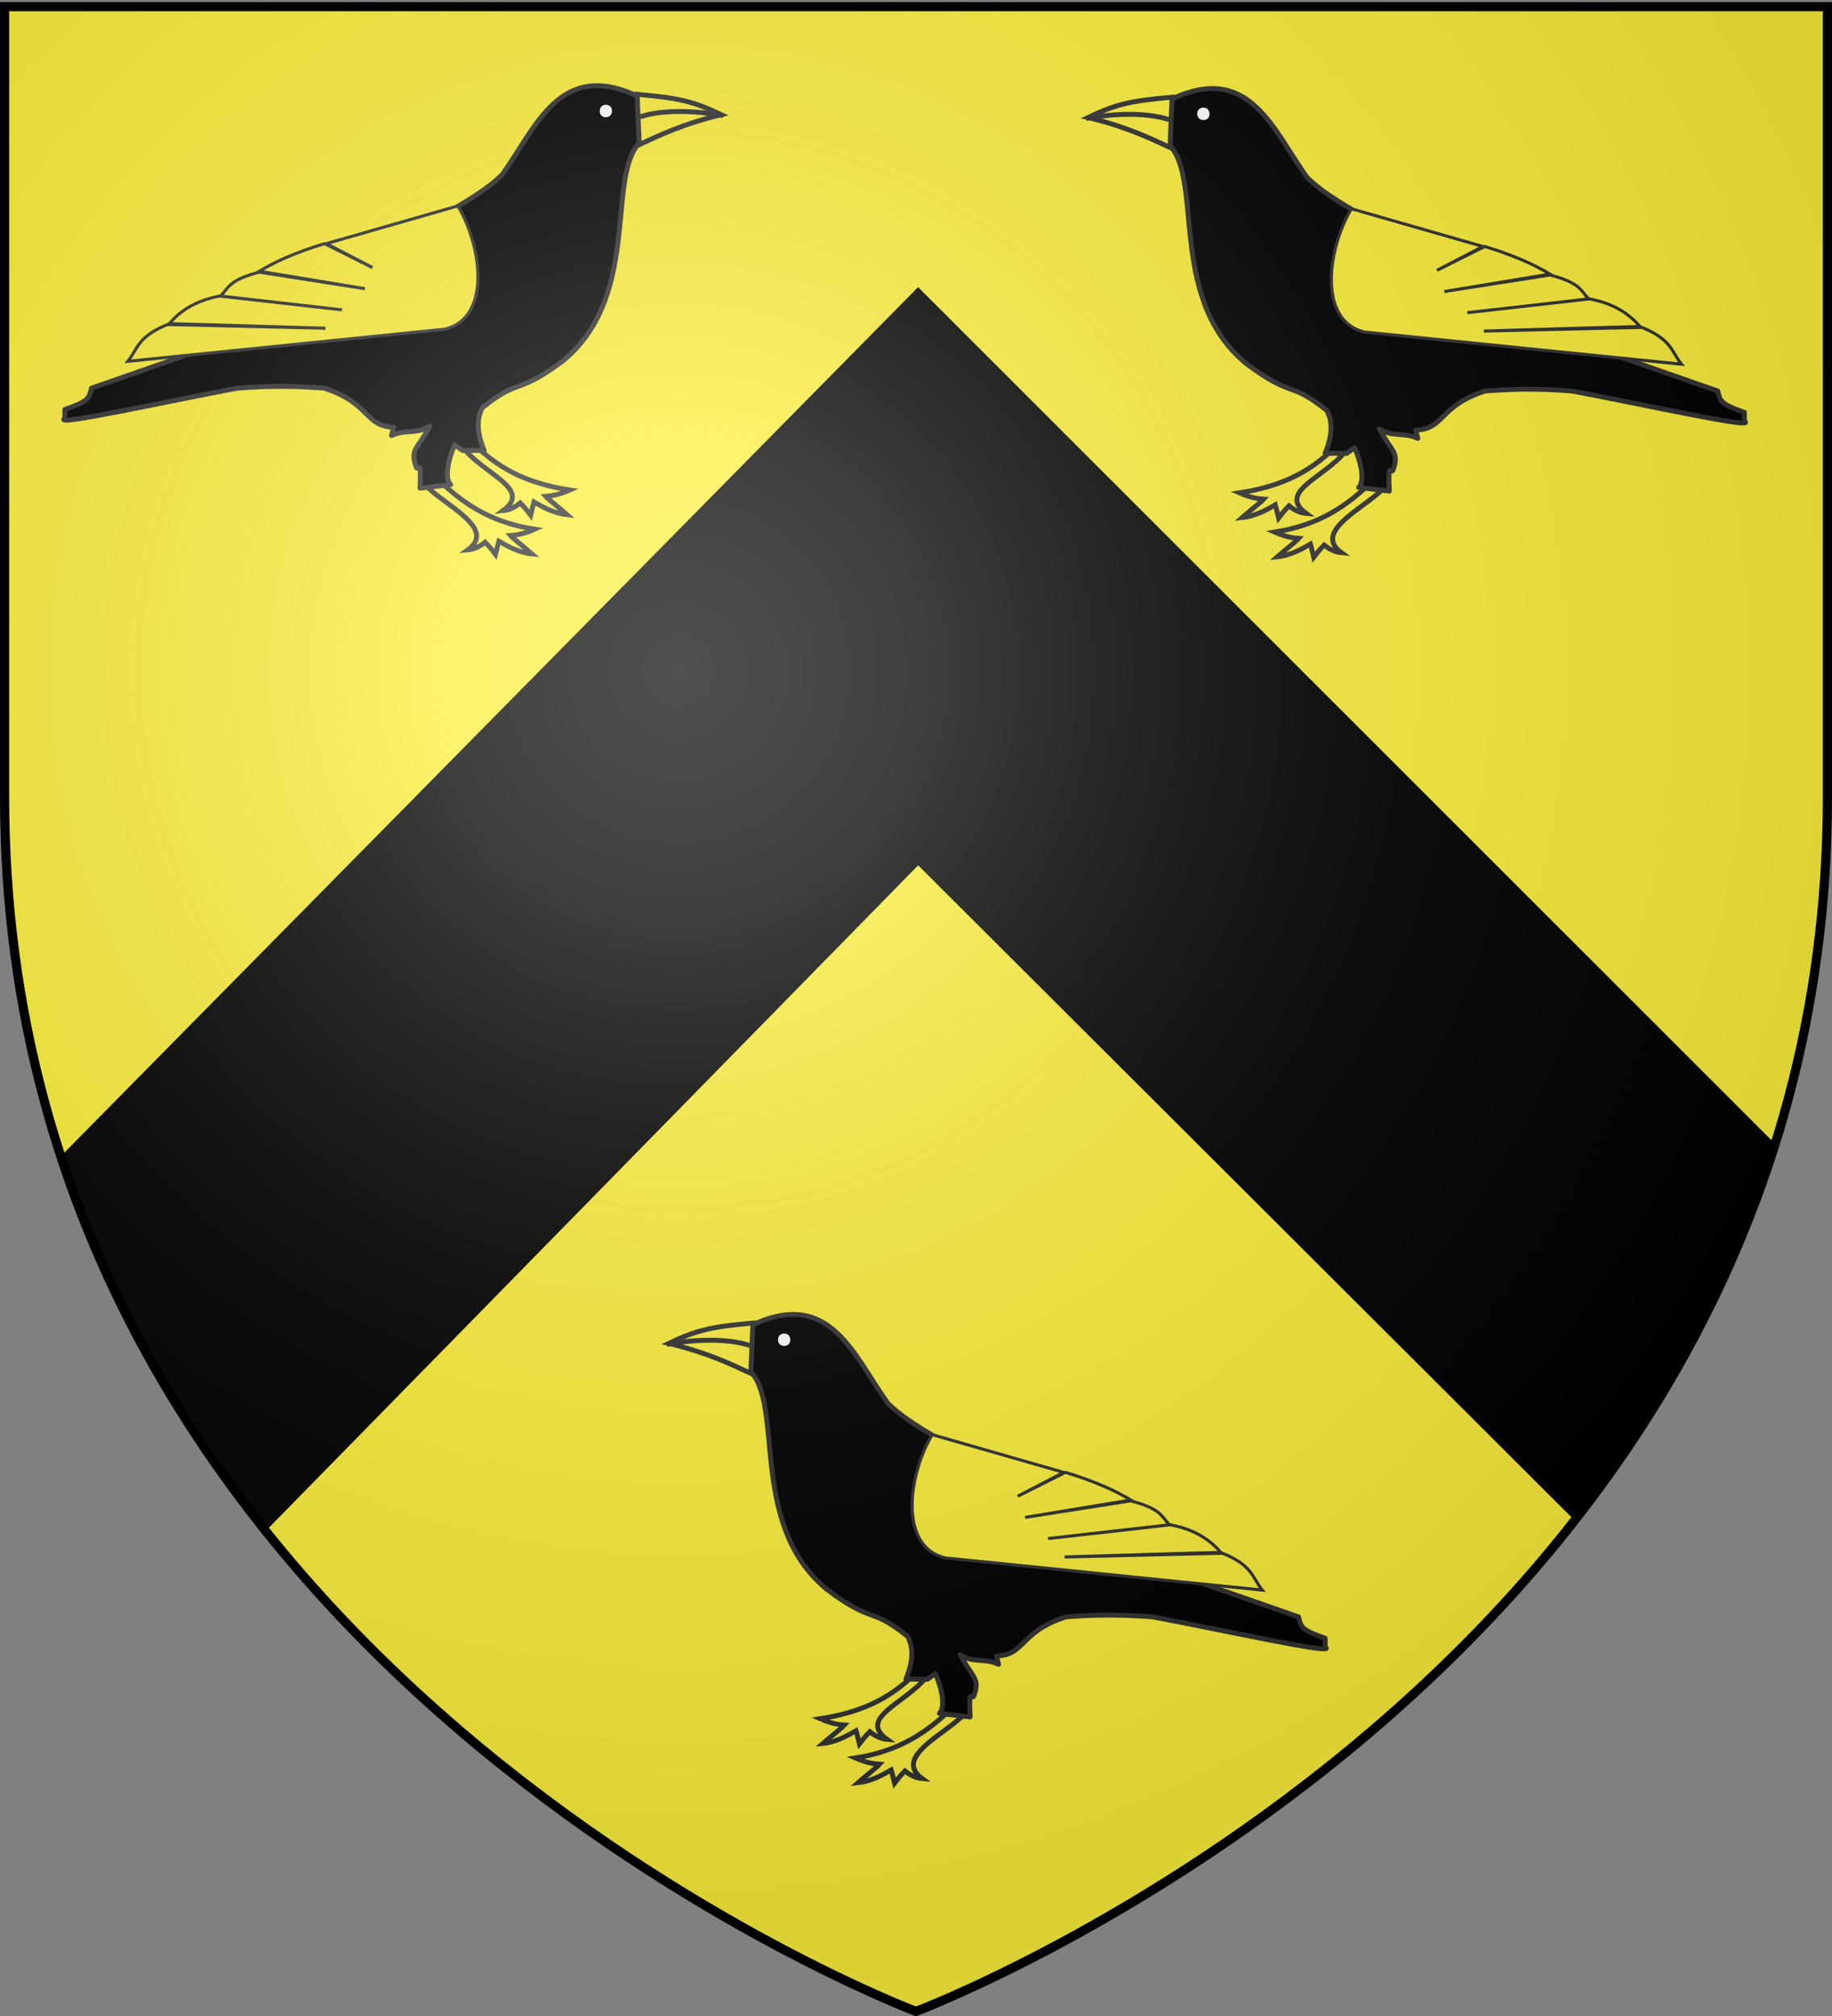 <svg xmlns="http://www.w3.org/2000/svg" xmlns:xlink="http://www.w3.org/1999/xlink" width="600" height="660" version="1.0"><rect width="100%" height="100%" fill="#808080" stroke="none"/><desc>Flag of Canton of Valais (Wallis)</desc><defs><radialGradient xlink:href="#b" id="d" cx="221.445" cy="226.331" r="300" fx="221.445" fy="226.331" gradientTransform="matrix(1.353 0 0 1.349 -77.63 -85.747)" gradientUnits="userSpaceOnUse"/><linearGradient id="b"><stop offset="0" style="stop-color:white;stop-opacity:.314"/><stop offset=".19" style="stop-color:white;stop-opacity:.251"/><stop offset=".6" style="stop-color:#6b6b6b;stop-opacity:.125"/><stop offset="1" style="stop-color:black;stop-opacity:.125"/></linearGradient></defs><g style="display:inline"><path d="M299.872 659.223s298.5-112.32 298.5-397.771V2.9h-597v258.552c0 285.451 298.5 397.771 298.5 397.771" style="fill:#fcef3c;fill-opacity:1;fill-rule:evenodd;stroke:none"/><path d="M300.696 96.13 20.502 380.069c15.38 46.174 38.807 85.97 65.719 119.813l214.475-218.72 215.712 215.157c26.537-34.089 49.46-74.076 64.281-120.406z" style="fill:#000;fill-opacity:1;fill-rule:evenodd;stroke:#000;stroke-width:3;stroke-linecap:butt;stroke-linejoin:miter;stroke-miterlimit:4;stroke-opacity:1;stroke-dasharray:none;display:inline"/><path d="M435.665 147.899c-7.66 7.035-16.424 11.389-29.73 13.455 3.922 1.715 6.35 1.945 7.919 2.055-1.008 1.138-4.742 3.992-7.044 6.033 4.721-.499 8.642-2.917 10.848-4.165.459 1.669.253.82 1.105 4.313 2.063-2.617 1.465-1.953 3.402-3.983 2.784 2.28 5.065 2.436 5.636 2.488-9.571-6.995 5.697-11.657 12.6-20.043zM447.173 159.67c-7.66 7.036-16.424 12.46-29.729 14.527 3.921 1.714 6.35 1.944 7.918 2.054-1.008 1.139-4.741 3.993-7.044 6.034 4.722-.499 8.642-2.917 10.849-4.165.458 1.668.253.82 1.105 4.313 2.063-2.617 1.465-1.953 3.401-3.983 2.785 2.28 5.066 2.436 5.636 2.488-9.57-6.995 7.534-14.566 13.518-20.809z" style="fill:#fcef3c;fill-opacity:1;fill-rule:evenodd;stroke:#313131;stroke-width:1.603;stroke-linecap:butt;stroke-linejoin:miter;stroke-miterlimit:3.986;stroke-opacity:1;stroke-dasharray:none;display:inline"/><path d="M383.382 32.598c25.974-12.445 33.517 10.127 44.798 25.599 8.715 8.459 20.654 12.599 39.562 26.762 22.197 8.34 42.813 17.09 51.198 25.017l-6.4.582 50.035 17.454c.828 3.296.873 4.269 8.727 6.982v2.908c4.68 2.886-34.77-5.843-56.434-9.89-12.02-.969-21.142-.583-28.508 0-15.31 4.982-13.07 12.417-22.69 12.8l.66 2.718c-4.786-2.199-8.357-.273-12.537-3.13 3.679 7.224 6.57 7.502 4.57 13.107-.646 2.666-1.893-3.785-1.35 7.256l-10.031-1.164c1.649-1.683 1.442-6.59-1.334-13.04l-2.617 1.882-7.033-.066c3.318-7.887 1.54-12.071.582-13.963-12.615-10.08-10.756-3.683-26.44-15.38-27.126-22.266-12.656-64.27-27.085-73.053 2.188-4.46 2.285-8.921 2.327-13.381z" style="fill:#000;fill-opacity:1;fill-rule:evenodd;stroke:#313131;stroke-width:1.603;stroke-linecap:butt;stroke-linejoin:round;stroke-miterlimit:3.986;stroke-opacity:1;stroke-dasharray:none"/><path d="M391.308 37.268c.007-3.758 5.58-3.814 5.627 0 .048 3.813-5.634 3.756-5.627 0z" style="fill:#fff;fill-opacity:1;fill-rule:evenodd;stroke:#000;stroke-width:1.603;stroke-linecap:butt;stroke-linejoin:round;stroke-miterlimit:3.986;stroke-opacity:1;stroke-dasharray:none"/><path d="M356.328 38.471c12.688 3.064 20.24 6.75 26.86 9.814l.693-16.472c-13.701 1.203-18.524 2.34-27.553 6.658z" style="fill:#fcef3c;fill-opacity:1;fill-rule:evenodd;stroke:#313131;stroke-width:1.603;stroke-linecap:butt;stroke-linejoin:miter;stroke-miterlimit:3.986;stroke-opacity:1;stroke-dasharray:none"/><path d="M355.688 38.759c18.443-3.224 27.214.45 27.214.45" style="fill:#fcef3c;fill-opacity:1;fill-rule:evenodd;stroke:#313131;stroke-width:1.603;stroke-linecap:butt;stroke-linejoin:miter;stroke-miterlimit:3.986;stroke-opacity:1;stroke-dasharray:none"/><path d="M442.61 68.349c-7.637 12.619-11.283 36.533 4.215 40.346l103.878 10.539c-3.242-4.015-3.11-8.03-12.948-12.044-10.638.2-41.15 1.003-51.788 1.204l36.453-1.106 14.733-.4c-3.562-3.989-8.214-7.434-16.56-9.032l-40.046 4.516 39.745-4.516c-2.546-2.61-2.58-5.22-12.646-7.829l-34.626 5.42 34.626-5.72c-5.056-3.012-11.524-6.023-21.378-9.034l-15.657 7.829 15.055-7.829z" style="fill:#fcef3c;fill-opacity:1;stroke:#313131;stroke-width:1px;stroke-linecap:butt;stroke-linejoin:miter;stroke-opacity:1"/><g style="display:inline"><path d="M435.665 147.899c-7.66 7.035-16.424 11.389-29.73 13.455 3.922 1.715 6.35 1.945 7.919 2.055-1.008 1.138-4.742 3.992-7.044 6.033 4.721-.499 8.642-2.917 10.848-4.165.459 1.669.253.82 1.105 4.313 2.063-2.617 1.465-1.953 3.402-3.983 2.784 2.28 5.065 2.436 5.636 2.488-9.571-6.995 5.697-11.657 12.6-20.043zM447.173 159.67c-7.66 7.036-16.424 12.46-29.729 14.527 3.921 1.714 6.35 1.944 7.918 2.054-1.008 1.139-4.741 3.993-7.044 6.034 4.722-.499 8.642-2.917 10.849-4.165.458 1.668.253.82 1.105 4.313 2.063-2.617 1.465-1.953 3.401-3.983 2.785 2.28 5.066 2.436 5.636 2.488-9.57-6.995 7.534-14.566 13.518-20.809z" style="fill:#fcef3c;fill-opacity:1;fill-rule:evenodd;stroke:#313131;stroke-width:1.603;stroke-linecap:butt;stroke-linejoin:miter;stroke-miterlimit:3.986;stroke-opacity:1;stroke-dasharray:none;display:inline" transform="matrix(-1 0 0 1 592.555 -.933)"/><path d="M383.382 32.598c25.974-12.445 33.517 10.127 44.798 25.599 8.715 8.459 20.654 12.599 39.562 26.762 22.197 8.34 42.813 17.09 51.198 25.017l-6.4.582 50.035 17.454c.828 3.296.873 4.269 8.727 6.982v2.908c4.68 2.886-34.77-5.843-56.434-9.89-12.02-.969-21.142-.583-28.508 0-15.31 4.982-13.07 12.417-22.69 12.8l.66 2.718c-4.786-2.199-8.357-.273-12.537-3.13 3.679 7.224 6.57 7.502 4.57 13.107-.646 2.666-1.893-3.785-1.35 7.256l-10.031-1.164c1.649-1.683 1.442-6.59-1.334-13.04l-2.617 1.882-7.033-.066c3.318-7.887 1.54-12.071.582-13.963-12.615-10.08-10.756-3.683-26.44-15.38-27.126-22.266-12.656-64.27-27.085-73.053 2.188-4.46 2.285-8.921 2.327-13.381z" style="fill:#000;fill-opacity:1;fill-rule:evenodd;stroke:#313131;stroke-width:1.603;stroke-linecap:butt;stroke-linejoin:round;stroke-miterlimit:3.986;stroke-opacity:1;stroke-dasharray:none" transform="matrix(-1 0 0 1 592.555 -.933)"/><path d="M391.308 37.268c.007-3.758 5.58-3.814 5.627 0 .048 3.813-5.634 3.756-5.627 0z" style="fill:#fff;fill-opacity:1;fill-rule:evenodd;stroke:#000;stroke-width:1.603;stroke-linecap:butt;stroke-linejoin:round;stroke-miterlimit:3.986;stroke-opacity:1;stroke-dasharray:none" transform="matrix(-1 0 0 1 592.555 -.933)"/><path d="M356.328 38.471c12.688 3.064 20.24 6.75 26.86 9.814l.693-16.472c-13.701 1.203-18.524 2.34-27.553 6.658z" style="fill:#fcef3c;fill-opacity:1;fill-rule:evenodd;stroke:#313131;stroke-width:1.603;stroke-linecap:butt;stroke-linejoin:miter;stroke-miterlimit:3.986;stroke-opacity:1;stroke-dasharray:none" transform="matrix(-1 0 0 1 592.555 -.933)"/><path d="M355.688 38.759c18.443-3.224 27.214.45 27.214.45" style="fill:#fcef3c;fill-opacity:1;fill-rule:evenodd;stroke:#313131;stroke-width:1.603;stroke-linecap:butt;stroke-linejoin:miter;stroke-miterlimit:3.986;stroke-opacity:1;stroke-dasharray:none" transform="matrix(-1 0 0 1 592.555 -.933)"/><path d="M442.61 68.349c-7.637 12.619-11.283 36.533 4.215 40.346l103.878 10.539c-3.242-4.015-3.11-8.03-12.948-12.044-10.638.2-41.15 1.003-51.788 1.204l36.453-1.106 14.733-.4c-3.562-3.989-8.214-7.434-16.56-9.032l-40.046 4.516 39.745-4.516c-2.546-2.61-2.58-5.22-12.646-7.829l-34.626 5.42 34.626-5.72c-5.056-3.012-11.524-6.023-21.378-9.034l-15.657 7.829 15.055-7.829z" style="fill:#fcef3c;fill-opacity:1;stroke:#313131;stroke-width:1px;stroke-linecap:butt;stroke-linejoin:miter;stroke-opacity:1" transform="matrix(-1 0 0 1 592.555 -.933)"/></g><g style="display:inline"><path d="M435.665 147.899c-7.66 7.035-16.424 11.389-29.73 13.455 3.922 1.715 6.35 1.945 7.919 2.055-1.008 1.138-4.742 3.992-7.044 6.033 4.721-.499 8.642-2.917 10.848-4.165.459 1.669.253.82 1.105 4.313 2.063-2.617 1.465-1.953 3.402-3.983 2.784 2.28 5.065 2.436 5.636 2.488-9.571-6.995 5.697-11.657 12.6-20.043zM447.173 159.67c-7.66 7.036-16.424 12.46-29.729 14.527 3.921 1.714 6.35 1.944 7.918 2.054-1.008 1.139-4.741 3.993-7.044 6.034 4.722-.499 8.642-2.917 10.849-4.165.458 1.668.253.82 1.105 4.313 2.063-2.617 1.465-1.953 3.401-3.983 2.785 2.28 5.066 2.436 5.636 2.488-9.57-6.995 7.534-14.566 13.518-20.809z" style="fill:#fcef3c;fill-opacity:1;fill-rule:evenodd;stroke:#313131;stroke-width:1.603;stroke-linecap:butt;stroke-linejoin:miter;stroke-miterlimit:3.986;stroke-opacity:1;stroke-dasharray:none;display:inline" transform="translate(-137.3 401.33)"/><path d="M383.382 32.598c25.974-12.445 33.517 10.127 44.798 25.599 8.715 8.459 20.654 12.599 39.562 26.762 22.197 8.34 42.813 17.09 51.198 25.017l-6.4.582 50.035 17.454c.828 3.296.873 4.269 8.727 6.982v2.908c4.68 2.886-34.77-5.843-56.434-9.89-12.02-.969-21.142-.583-28.508 0-15.31 4.982-13.07 12.417-22.69 12.8l.66 2.718c-4.786-2.199-8.357-.273-12.537-3.13 3.679 7.224 6.57 7.502 4.57 13.107-.646 2.666-1.893-3.785-1.35 7.256l-10.031-1.164c1.649-1.683 1.442-6.59-1.334-13.04l-2.617 1.882-7.033-.066c3.318-7.887 1.54-12.071.582-13.963-12.615-10.08-10.756-3.683-26.44-15.38-27.126-22.266-12.656-64.27-27.085-73.053 2.188-4.46 2.285-8.921 2.327-13.381z" style="fill:#000;fill-opacity:1;fill-rule:evenodd;stroke:#313131;stroke-width:1.603;stroke-linecap:butt;stroke-linejoin:round;stroke-miterlimit:3.986;stroke-opacity:1;stroke-dasharray:none" transform="translate(-137.3 401.33)"/><path d="M391.308 37.268c.007-3.758 5.58-3.814 5.627 0 .048 3.813-5.634 3.756-5.627 0z" style="fill:#fff;fill-opacity:1;fill-rule:evenodd;stroke:#000;stroke-width:1.603;stroke-linecap:butt;stroke-linejoin:round;stroke-miterlimit:3.986;stroke-opacity:1;stroke-dasharray:none" transform="translate(-137.3 401.33)"/><path d="M356.328 38.471c12.688 3.064 20.24 6.75 26.86 9.814l.693-16.472c-13.701 1.203-18.524 2.34-27.553 6.658z" style="fill:#fcef3c;fill-opacity:1;fill-rule:evenodd;stroke:#313131;stroke-width:1.603;stroke-linecap:butt;stroke-linejoin:miter;stroke-miterlimit:3.986;stroke-opacity:1;stroke-dasharray:none" transform="translate(-137.3 401.33)"/><path d="M355.688 38.759c18.443-3.224 27.214.45 27.214.45" style="fill:#fcef3c;fill-opacity:1;fill-rule:evenodd;stroke:#313131;stroke-width:1.603;stroke-linecap:butt;stroke-linejoin:miter;stroke-miterlimit:3.986;stroke-opacity:1;stroke-dasharray:none" transform="translate(-137.3 401.33)"/><path d="M442.61 68.349c-7.637 12.619-11.283 36.533 4.215 40.346l103.878 10.539c-3.242-4.015-3.11-8.03-12.948-12.044-10.638.2-41.15 1.003-51.788 1.204l36.453-1.106 14.733-.4c-3.562-3.989-8.214-7.434-16.56-9.032l-40.046 4.516 39.745-4.516c-2.546-2.61-2.58-5.22-12.646-7.829l-34.626 5.42 34.626-5.72c-5.056-3.012-11.524-6.023-21.378-9.034l-15.657 7.829 15.055-7.829z" style="fill:#fcef3c;fill-opacity:1;stroke:#313131;stroke-width:1px;stroke-linecap:butt;stroke-linejoin:miter;stroke-opacity:1" transform="translate(-137.3 401.33)"/></g></g><g style="display:inline"><path d="M300 658.5s298.5-112.32 298.5-397.772V2.176H1.5v258.552c0 94.085 32.428 169.362 75.908 228.008C165.844 608.019 300 658.5 300 658.5" style="fill:url(#d)#000;fill-opacity:1;fill-rule:evenodd;stroke:none"/></g><path d="M300 658.5S1.5 546.18 1.5 260.728V2.176h597v258.552C598.5 546.18 300 658.5 300 658.5z" style="fill:none;stroke:#000;stroke-width:3;stroke-linecap:butt;stroke-linejoin:miter;stroke-miterlimit:4;stroke-opacity:1;stroke-dasharray:none"/></svg>
